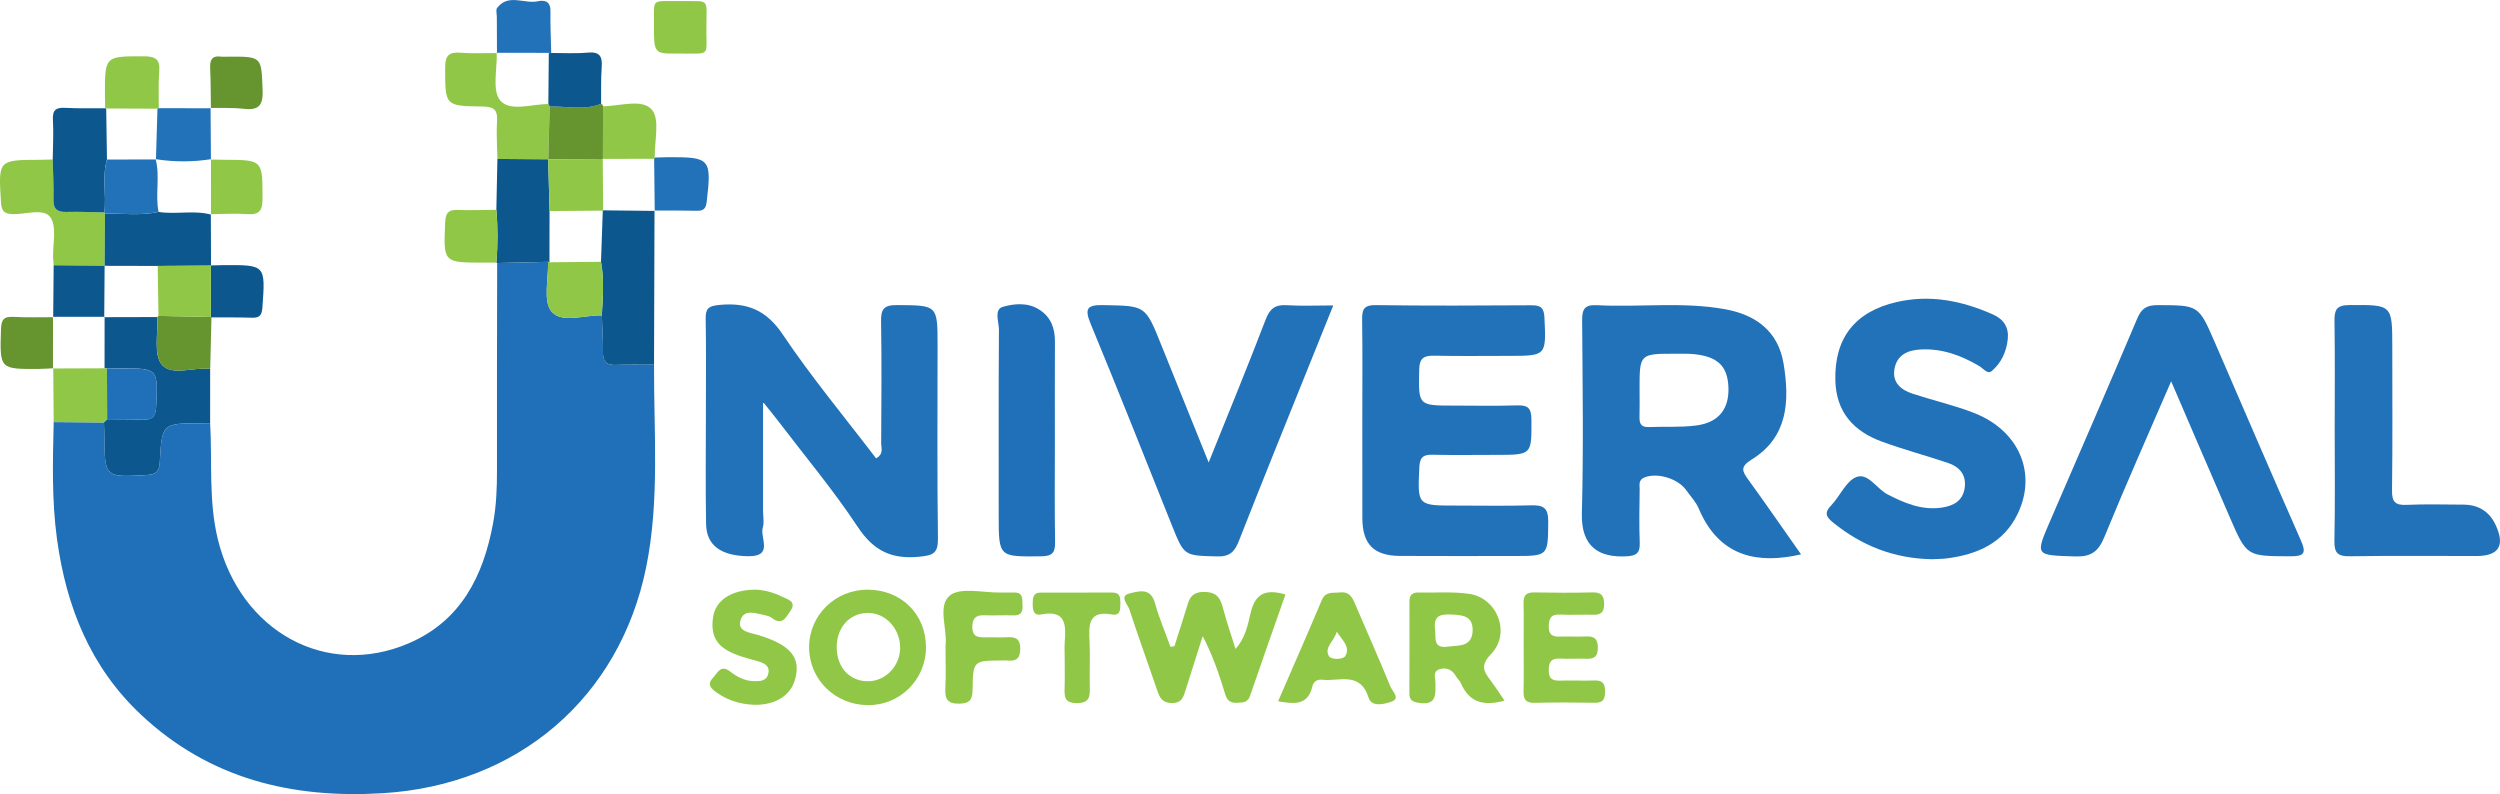 <?xml version="1.0" encoding="utf-8"?>
<!-- Generator: Adobe Illustrator 16.0.0, SVG Export Plug-In . SVG Version: 6.00 Build 0)  -->
<!DOCTYPE svg PUBLIC "-//W3C//DTD SVG 1.1//EN" "http://www.w3.org/Graphics/SVG/1.1/DTD/svg11.dtd">
<svg version="1.1" id="Layer_1" xmlns="http://www.w3.org/2000/svg" xmlns:xlink="http://www.w3.org/1999/xlink" x="0px" y="0px"
	 width="141.258px" height="44.868px" viewBox="0 0 141.258 44.868" enable-background="new 0 0 141.258 44.868"
	 xml:space="preserve">
<g>
	<path fill-rule="evenodd" clip-rule="evenodd" fill="#1F70B8" d="M11.874,23.911c0.124,2.197-0.097,4.406,0.441,6.587
		c1.28,5.18,6.108,7.854,10.781,5.85c2.956-1.269,4.217-3.808,4.768-6.801c0.181-0.987,0.219-1.984,0.217-2.987
		c-0.008-3.899,0.005-7.798,0.01-11.697c0.958-0.023,1.916-0.046,2.874-0.069c0.034,0.96-0.29,2.213,0.194,2.805
		c0.565,0.691,1.867,0.189,2.848,0.224c0.024,0.687,0.074,1.374,0.064,2.061c-0.007,0.521,0.172,0.758,0.717,0.736
		c0.722-0.028,1.445-0.011,2.168-0.012c-0.018,3.82,0.324,7.66-0.446,11.445c-1.5,7.376-7.24,12.295-14.878,12.765
		c-5.119,0.314-9.786-0.804-13.644-4.417c-2.882-2.699-4.246-6.123-4.768-9.946c-0.3-2.194-0.239-4.401-0.187-6.606
		c0.947,0.007,1.895,0.014,2.842,0.021c0.008,0.24,0.021,0.48,0.023,0.722c0.02,2.406,0.018,2.39,2.402,2.249
		c0.53-0.031,0.698-0.207,0.728-0.732c0.124-2.188,0.14-2.187,2.331-2.191C11.529,23.915,11.702,23.913,11.874,23.911z"/>
	<path fill-rule="evenodd" clip-rule="evenodd" fill="#2272B9" d="M43.116,22.716c0,2.263,0,4.212,0,6.16
		c0,0.312,0.072,0.644-0.015,0.928c-0.176,0.578,0.628,1.642-0.818,1.624c-1.514-0.019-2.364-0.586-2.387-1.817
		c-0.038-2.07-0.011-4.143-0.011-6.213c0-1.795,0.021-3.591-0.012-5.385c-0.01-0.572,0.153-0.722,0.741-0.781
		c1.563-0.156,2.666,0.255,3.61,1.661c1.627,2.424,3.506,4.68,5.278,7.005c0.45-0.25,0.285-0.597,0.287-0.867
		c0.015-2.277,0.031-4.557-0.005-6.834c-0.011-0.675,0.105-0.966,0.881-0.96c2.311,0.016,2.311-0.021,2.311,2.313
		c0,3.624-0.028,7.249,0.021,10.872c0.011,0.838-0.264,0.953-1.035,1.032c-1.569,0.162-2.597-0.322-3.494-1.678
		c-1.387-2.096-3.011-4.034-4.537-6.038C43.73,23.477,43.521,23.224,43.116,22.716z"/>
	<path fill-rule="evenodd" clip-rule="evenodd" fill="#2272B9" d="M101.765,31.322c-0.278,0.059-0.345,0.074-0.413,0.087
		c-2.466,0.461-4.342-0.24-5.371-2.681c-0.157-0.373-0.461-0.685-0.698-1.023c-0.47-0.668-1.63-1.012-2.352-0.735
		c-0.371,0.143-0.282,0.436-0.285,0.688c-0.014,1.001-0.035,2.004,0.004,3.003c0.022,0.587-0.181,0.746-0.765,0.774
		c-1.471,0.072-2.558-0.475-2.505-2.44c0.097-3.622,0.041-7.248,0.015-10.873c-0.005-0.647,0.131-0.916,0.842-0.878
		c2.407,0.129,4.831-0.208,7.229,0.227c1.76,0.319,3.012,1.255,3.313,3.085c0.342,2.09,0.258,4.137-1.802,5.407
		c-0.673,0.416-0.539,0.663-0.187,1.148C99.774,28.467,100.726,29.847,101.765,31.322z M92.641,22.011
		c0,0.517,0.01,1.034-0.004,1.551c-0.01,0.369,0.092,0.586,0.518,0.568c0.895-0.036,1.799,0.025,2.683-0.088
		c1.284-0.166,1.88-0.945,1.823-2.185c-0.054-1.171-0.606-1.706-1.931-1.845c-0.342-0.035-0.688-0.024-1.033-0.024
		C92.639,19.984,92.639,19.985,92.641,22.011z"/>
	<path fill-rule="evenodd" clip-rule="evenodd" fill="#2272B9" d="M76.975,23.786c0-1.897,0.017-3.796-0.01-5.692
		c-0.009-0.573,0.061-0.864,0.764-0.854c2.933,0.041,5.865,0.027,8.799,0.009c0.52-0.004,0.712,0.135,0.738,0.69
		c0.101,2.17,0.122,2.169-2.066,2.169c-1.38,0-2.761,0.02-4.14-0.01c-0.583-0.012-0.856,0.107-0.87,0.784
		c-0.042,2.036-0.074,2.035,1.974,2.035c1.173,0,2.348,0.027,3.519-0.012c0.598-0.02,0.844,0.103,0.847,0.782
		c0.009,2.015,0.044,2.014-1.987,2.015c-1.208,0-2.416,0.02-3.623-0.008c-0.537-0.013-0.699,0.181-0.724,0.716
		c-0.1,2.157-0.119,2.156,2.072,2.156c1.414,0,2.83,0.029,4.243-0.013c0.686-0.021,0.974,0.138,0.968,0.903
		c-0.015,1.96,0.023,1.96-1.95,1.96c-2.14,0-4.278,0.009-6.418-0.004c-1.491-0.008-2.131-0.661-2.134-2.141
		C76.973,27.444,76.975,25.615,76.975,23.786z"/>
	<path fill-rule="evenodd" clip-rule="evenodd" fill="#2272B9" d="M109.145,31.598c-2.15-0.042-3.965-0.772-5.574-2.076
		c-0.401-0.325-0.501-0.556-0.101-0.97c0.501-0.519,0.829-1.365,1.419-1.597c0.658-0.258,1.149,0.663,1.77,0.983
		c0.968,0.5,1.94,0.905,3.057,0.743c0.662-0.096,1.196-0.384,1.297-1.123c0.101-0.738-0.301-1.186-0.954-1.404
		c-1.239-0.415-2.506-0.754-3.732-1.203c-1.591-0.582-2.58-1.663-2.624-3.458c-0.06-2.39,1.109-3.886,3.466-4.427
		c1.903-0.438,3.694-0.07,5.437,0.701c0.604,0.268,0.91,0.721,0.84,1.393c-0.075,0.712-0.364,1.344-0.902,1.802
		c-0.247,0.211-0.486-0.149-0.707-0.278c-1.031-0.606-2.112-1.007-3.333-0.936c-0.722,0.042-1.304,0.306-1.453,1.066
		c-0.158,0.804,0.361,1.217,1.036,1.438c1.146,0.375,2.329,0.644,3.448,1.079c2.533,0.985,3.574,3.383,2.479,5.683
		c-0.79,1.662-2.277,2.314-4.007,2.536C109.698,31.589,109.386,31.585,109.145,31.598z"/>
	<path fill-rule="evenodd" clip-rule="evenodd" fill="#2272B9" d="M122.677,21.545c-1.311,3.035-2.585,5.896-3.771,8.791
		c-0.337,0.822-0.741,1.135-1.652,1.105c-2.275-0.073-2.272-0.021-1.386-2.071c1.64-3.79,3.286-7.577,4.896-11.38
		c0.241-0.569,0.542-0.751,1.148-0.749c2.313,0.007,2.313-0.017,3.237,2.113c1.615,3.726,3.214,7.458,4.854,11.172
		c0.33,0.747,0.187,0.91-0.609,0.907c-2.436-0.013-2.441,0.019-3.396-2.185C124.905,26.732,123.825,24.211,122.677,21.545z"/>
	<path fill-rule="evenodd" clip-rule="evenodd" fill="#2272B9" d="M68.293,26.131c1.16-2.89,2.224-5.468,3.219-8.071
		c0.238-0.624,0.542-0.856,1.195-0.815c0.823,0.052,1.652,0.013,2.627,0.013c-0.497,1.233-0.954,2.365-1.41,3.499
		c-1.31,3.26-2.633,6.515-3.913,9.785c-0.243,0.621-0.507,0.919-1.244,0.898c-1.854-0.053-1.851-0.009-2.542-1.734
		c-1.524-3.805-3.029-7.617-4.597-11.403c-0.38-0.918-0.168-1.081,0.751-1.063c2.34,0.045,2.337,0.009,3.228,2.229
		C66.46,21.596,67.321,23.721,68.293,26.131z"/>
	<path fill-rule="evenodd" clip-rule="evenodd" fill="#2272B9" d="M131.918,24.257c0-2.036,0.019-4.072-0.012-6.108
		c-0.009-0.625,0.1-0.907,0.832-0.912c2.434-0.014,2.434-0.047,2.434,2.405c0,2.692,0.02,5.384-0.015,8.075
		c-0.009,0.645,0.185,0.837,0.817,0.809c1.068-0.049,2.14-0.016,3.209-0.013c0.838,0.003,1.462,0.374,1.82,1.132
		c0.56,1.182,0.193,1.772-1.076,1.772c-2.381,0-4.763-0.022-7.143,0.014c-0.668,0.011-0.897-0.164-0.883-0.859
		C131.945,28.467,131.918,26.361,131.918,24.257z"/>
	<path fill-rule="evenodd" clip-rule="evenodd" fill="#1F70B8" d="M59.604,25.003c0,1.864-0.022,3.729,0.012,5.594
		c0.011,0.609-0.128,0.83-0.793,0.837c-2.394,0.024-2.393,0.053-2.393-2.333c0-3.487-0.011-6.976,0.013-10.464
		c0.003-0.445-0.294-1.152,0.222-1.3c0.654-0.188,1.437-0.264,2.099,0.184c0.633,0.428,0.848,1.045,0.843,1.784
		C59.596,21.203,59.604,23.104,59.604,25.003z"/>
	<path fill-rule="evenodd" clip-rule="evenodd" fill="#90C746" d="M66.359,36.511c0.219-0.688,0.446-1.375,0.655-2.066
		c0.16-0.53,0.241-1.008,1.038-0.998c0.756,0.009,0.912,0.396,1.064,0.965c0.196,0.731,0.443,1.449,0.694,2.255
		c0.552-0.605,0.696-1.357,0.854-2.033c0.26-1.109,0.857-1.369,1.968-1.043c-0.67,1.91-1.346,3.813-1.999,5.725
		c-0.137,0.398-0.42,0.377-0.736,0.394c-0.363,0.019-0.557-0.111-0.667-0.477c-0.333-1.103-0.703-2.193-1.274-3.29
		c-0.327,1.031-0.653,2.063-0.98,3.095c-0.116,0.364-0.211,0.684-0.738,0.687c-0.541,0.003-0.703-0.275-0.848-0.702
		c-0.52-1.534-1.078-3.056-1.578-4.596c-0.089-0.276-0.596-0.751,0.011-0.895c0.472-0.111,1.18-0.367,1.429,0.523
		c0.237,0.847,0.584,1.663,0.882,2.493C66.209,36.535,66.284,36.522,66.359,36.511z"/>
	<path fill-rule="evenodd" clip-rule="evenodd" fill="#0C588E" d="M11.874,23.911c-0.172,0.002-0.344,0.004-0.516,0.004
		c-2.19,0.005-2.207,0.004-2.331,2.191c-0.029,0.525-0.198,0.701-0.728,0.732c-2.384,0.141-2.382,0.157-2.402-2.249
		c-0.001-0.241-0.015-0.481-0.023-0.722c0.061-0.061,0.121-0.121,0.181-0.181c0.651,0.008,1.303-0.004,1.952,0.028
		c0.542,0.027,0.789-0.125,0.817-0.735c0.101-2.171,0.125-2.17-2.063-2.162c-0.24,0.001-0.479,0.005-0.72,0.008
		c-0.044-0.011-0.089-0.017-0.134-0.018c0.001-0.969,0.002-1.937,0.003-2.905l-0.021,0.02c0.998-0.002,1.996-0.004,2.994-0.007
		c0.056,0.916-0.217,2.101,0.254,2.677c0.556,0.68,1.8,0.135,2.737,0.25C11.876,21.865,11.875,22.889,11.874,23.911z"/>
	<path fill-rule="evenodd" clip-rule="evenodd" fill="#0C588E" d="M36.955,20.607c-0.723,0.001-1.446-0.017-2.168,0.012
		c-0.545,0.021-0.725-0.215-0.717-0.736c0.01-0.687-0.04-1.374-0.064-2.06c0.056-1.012,0.141-2.024-0.048-3.031
		c0.034-0.97,0.068-1.939,0.102-2.908c0.978,0.011,1.957,0.021,2.935,0.033l-0.013-0.021C36.972,14.799,36.963,17.703,36.955,20.607
		z"/>
	<path fill-rule="evenodd" clip-rule="evenodd" fill="#90C746" d="M52.321,36.581c-0.003,1.825-1.479,3.284-3.296,3.262
		c-1.86-0.024-3.312-1.464-3.308-3.28c0.004-1.813,1.489-3.259,3.33-3.244C50.938,33.334,52.325,34.717,52.321,36.581z
		 M47.276,36.609c0.02,1.114,0.735,1.882,1.759,1.885c1.019,0.004,1.862-0.902,1.825-1.961c-0.037-1.051-0.834-1.892-1.801-1.9
		C48.01,34.624,47.256,35.46,47.276,36.609z"/>
	<path fill-rule="evenodd" clip-rule="evenodd" fill="#90C746" d="M85.01,39.587c-1.161,0.325-1.991,0.11-2.46-0.972
		c-0.067-0.155-0.208-0.275-0.295-0.424c-0.2-0.344-0.5-0.48-0.874-0.391c-0.451,0.108-0.275,0.503-0.275,0.774
		c0.001,0.645,0.096,1.289-0.916,1.142c-0.376-0.055-0.559-0.146-0.556-0.55c0.011-1.727,0.007-3.453,0.004-5.18
		c0-0.336,0.137-0.513,0.49-0.505c0.966,0.021,1.945-0.064,2.893,0.076c1.6,0.238,2.358,2.234,1.229,3.4
		c-0.649,0.669-0.388,1.01-0.004,1.523C84.508,38.832,84.744,39.2,85.01,39.587z M81.836,36.533
		c0.609-0.076,1.369,0.029,1.373-0.944c0.002-0.761-0.536-0.835-1.128-0.863c-0.604-0.029-1.103-0.018-0.996,0.825
		C81.147,36.041,80.942,36.67,81.836,36.533z"/>
	<path fill-rule="evenodd" clip-rule="evenodd" fill="#90C746" d="M72.217,39.624c0.837-1.932,1.666-3.813,2.464-5.706
		c0.222-0.527,0.638-0.399,1.034-0.444c0.476-0.054,0.665,0.214,0.827,0.594c0.673,1.58,1.377,3.147,2.026,4.737
		c0.102,0.248,0.576,0.665,0.057,0.842c-0.389,0.133-1.118,0.331-1.293-0.221c-0.482-1.522-1.683-0.902-2.641-1.02
		c-0.285-0.035-0.482,0.137-0.54,0.38C73.896,39.874,73.128,39.782,72.217,39.624z M75.532,35.694
		c-0.135,0.518-0.738,0.888-0.44,1.385c0.119,0.198,0.797,0.207,0.927-0.018C76.32,36.542,75.808,36.135,75.532,35.694z"/>
	<path fill-rule="evenodd" clip-rule="evenodd" fill="#90C746" d="M42.693,33.318c0.426,0.007,1,0.145,1.523,0.409
		c0.286,0.145,0.821,0.252,0.44,0.801c-0.251,0.363-0.46,0.832-1.029,0.398c-0.106-0.081-0.247-0.133-0.38-0.158
		c-0.523-0.101-1.222-0.405-1.415,0.31c-0.165,0.611,0.562,0.669,0.993,0.799c1.862,0.559,2.47,1.294,2.08,2.575
		c-0.344,1.13-1.669,1.634-3.216,1.238c-0.442-0.113-0.839-0.303-1.207-0.567c-0.305-0.22-0.553-0.446-0.197-0.822
		c0.264-0.28,0.432-0.775,0.97-0.358c0.384,0.297,0.811,0.528,1.317,0.542c0.352,0.009,0.736,0.014,0.839-0.416
		c0.106-0.442-0.226-0.6-0.578-0.703c-0.297-0.087-0.597-0.165-0.893-0.258c-1.357-0.427-1.813-1.041-1.652-2.221
		C40.418,33.939,41.3,33.32,42.693,33.318z"/>
	<path fill-rule="evenodd" clip-rule="evenodd" fill="#90C746" d="M86.091,36.556c0-0.826,0.015-1.653-0.006-2.479
		c-0.011-0.442,0.155-0.61,0.602-0.603c1.102,0.021,2.204,0.024,3.306-0.001c0.511-0.012,0.646,0.205,0.644,0.679
		c-0.002,0.467-0.209,0.595-0.629,0.584c-0.619-0.017-1.24,0.021-1.859-0.011c-0.519-0.026-0.635,0.216-0.639,0.681
		c-0.003,0.483,0.233,0.578,0.64,0.564c0.481-0.017,0.966,0.016,1.446-0.008c0.465-0.023,0.687,0.115,0.688,0.633
		c0.002,0.52-0.224,0.65-0.686,0.628c-0.48-0.023-0.965,0.021-1.445-0.011c-0.515-0.033-0.642,0.205-0.644,0.675
		c-0.002,0.479,0.224,0.58,0.636,0.57c0.653-0.018,1.309,0.013,1.963-0.008c0.463-0.016,0.585,0.205,0.585,0.626
		c-0.001,0.412-0.099,0.642-0.571,0.634c-1.136-0.02-2.273-0.025-3.409,0.004c-0.518,0.013-0.643-0.212-0.628-0.678
		C86.108,38.209,86.091,37.383,86.091,36.556z"/>
	<path fill-rule="evenodd" clip-rule="evenodd" fill="#90C746" d="M53.425,36.451c0.124-0.849-0.471-2.209,0.236-2.797
		c0.601-0.5,1.91-0.15,2.905-0.174c0.241-0.006,0.483,0.008,0.724,0c0.545-0.017,0.463,0.382,0.486,0.717
		c0.025,0.371-0.091,0.589-0.517,0.574c-0.551-0.019-1.104,0.015-1.656-0.006c-0.495-0.019-0.666,0.205-0.664,0.681
		c0.002,0.478,0.261,0.574,0.659,0.565c0.448-0.01,0.898,0.017,1.345-0.005c0.456-0.022,0.696,0.098,0.705,0.624
		c0.009,0.562-0.22,0.749-0.739,0.691c-0.102-0.012-0.207-0.002-0.31-0.002c-1.598,0.01-1.622,0.01-1.645,1.636
		c-0.008,0.559-0.138,0.793-0.748,0.805c-0.671,0.012-0.822-0.266-0.791-0.864C53.455,38.14,53.425,37.379,53.425,36.451z"/>
	<path fill-rule="evenodd" clip-rule="evenodd" fill="#90C746" d="M28.105,8.98c-0.011-0.72-0.066-1.443-0.021-2.16
		c0.041-0.655-0.226-0.794-0.831-0.802c-2.126-0.028-2.096-0.05-2.101-2.188c-0.001-0.683,0.202-0.904,0.87-0.851
		c0.683,0.054,1.372,0.016,2.059,0.019l-0.015-0.017c0.035,0.92-0.272,2.117,0.192,2.687c0.542,0.666,1.784,0.21,2.724,0.211
		c0.038,0.039,0.063,0.085,0.075,0.139c-0.026,0.995-0.052,1.991-0.079,2.986C30.021,8.997,29.063,8.988,28.105,8.98z"/>
	<path fill-rule="evenodd" clip-rule="evenodd" fill="#90C746" d="M3.032,14.989C3.021,14.853,3.005,14.716,3,14.58
		c-0.026-0.783,0.223-1.752-0.15-2.296c-0.372-0.544-1.4-0.161-2.138-0.185c-0.492-0.017-0.626-0.192-0.656-0.668
		c-0.151-2.395-0.165-2.394,2.203-2.402c0.24-0.001,0.479-0.011,0.719-0.017c0.017,0.75,0.059,1.502,0.04,2.251
		C3.006,11.8,3.22,11.989,3.743,11.975c0.716-0.019,1.434,0.016,2.151,0.026l0.039,0.065c-0.007,0.985-0.014,1.969-0.021,2.954
		C4.952,15.01,3.992,15,3.032,14.989z"/>
	<path fill-rule="evenodd" clip-rule="evenodd" fill="#0C588E" d="M5.894,12.001c-0.717-0.011-1.435-0.046-2.151-0.027
		C3.22,11.989,3.006,11.8,3.019,11.263c0.019-0.749-0.023-1.5-0.04-2.251C2.987,8.263,3.033,7.511,2.99,6.764
		c-0.032-0.563,0.186-0.699,0.703-0.67c0.748,0.041,1.5,0.018,2.249,0.022c0,0,0.058,0.014,0.059,0.014
		C6.016,7.091,6.03,8.052,6.044,9.014C5.754,9.998,6.023,11.009,5.894,12.001z"/>
	<path fill-rule="evenodd" clip-rule="evenodd" fill="#0C588E" d="M5.912,15.02c0.007-0.984,0.014-1.969,0.021-2.953
		c1.01-0.005,2.023,0.124,3.026-0.092c0.982,0.153,1.985-0.11,2.962,0.149l-0.008-0.021c0.003,0.965,0.007,1.93,0.011,2.895
		l-0.007,0.01c-1.002,0.006-2.005,0.013-3.008,0.019C7.91,15.025,6.911,15.022,5.912,15.02L5.912,15.02z"/>
	<path fill-rule="evenodd" clip-rule="evenodd" fill="#0C588E" d="M28.105,8.98c0.958,0.008,1.917,0.017,2.875,0.025L30.974,9
		c0.026,0.976,0.051,1.951,0.077,2.926c-0.001,0.964-0.003,1.929-0.004,2.894l-0.083-0.027c-0.958,0.023-1.916,0.046-2.874,0.069
		c0,0-0.041-0.024-0.041-0.024c0.08-0.995,0.085-1.989-0.004-2.983C28.065,10.897,28.085,9.938,28.105,8.98z"/>
	<path fill-rule="evenodd" clip-rule="evenodd" fill="#90C746" d="M60.158,37.217c0-0.311-0.02-0.622,0.003-0.931
		c0.073-0.966,0.082-1.842-1.329-1.568c-0.432,0.084-0.486-0.257-0.481-0.602c0.004-0.33,0.011-0.634,0.464-0.633
		c1.345,0.003,2.69,0.004,4.036-0.002c0.468-0.002,0.449,0.314,0.452,0.636c0.002,0.33-0.009,0.686-0.466,0.603
		c-1.341-0.243-1.323,0.583-1.275,1.516c0.044,0.86-0.007,1.725,0.015,2.587c0.014,0.54-0.017,0.912-0.747,0.904
		c-0.688-0.008-0.692-0.367-0.677-0.854C60.171,38.321,60.158,37.769,60.158,37.217z"/>
	<path fill-rule="evenodd" clip-rule="evenodd" fill="#90C746" d="M5.909,20.809c0.045,0.001,0.09,0.007,0.135,0.018
		c0.004,0.953,0.008,1.907,0.012,2.861c-0.061,0.06-0.121,0.12-0.181,0.181c-0.947-0.007-1.895-0.014-2.842-0.021
		c-0.008-1.014-0.016-2.027-0.024-3.04L2.993,20.82C3.965,20.816,4.937,20.813,5.909,20.809z"/>
	<path fill-rule="evenodd" clip-rule="evenodd" fill="#66942E" d="M30.979,9.005c0.026-0.996,0.053-1.991,0.079-2.986
		c0.97-0.024,1.955,0.228,2.907-0.153c0.061,0.026,0.098,0.072,0.11,0.137c-0.003,0.991-0.005,1.982-0.008,2.974l-0.008,0.008
		C33.03,8.99,32.002,8.995,30.974,9L30.979,9.005z"/>
	<path fill-rule="evenodd" clip-rule="evenodd" fill="#2272B9" d="M36.997,8.902c0.241-0.007,0.482-0.019,0.724-0.02
		c2.419-0.013,2.492,0.083,2.211,2.515c-0.048,0.413-0.2,0.521-0.573,0.512c-0.792-0.019-1.585-0.011-2.378-0.015l0.013,0.021
		c-0.011-0.981-0.022-1.962-0.033-2.944L36.997,8.902z"/>
	<path fill-rule="evenodd" clip-rule="evenodd" fill="#0C588E" d="M33.965,5.866c-0.952,0.38-1.937,0.129-2.907,0.153
		c-0.011-0.054-0.037-0.1-0.075-0.139c0.009-0.965,0.017-1.93,0.026-2.895l0.067,0.021l0.07-0.013
		c0.69-0.002,1.384,0.042,2.068-0.021c0.674-0.061,0.828,0.219,0.784,0.825C33.948,4.485,33.973,5.176,33.965,5.866z"/>
	<path fill-rule="evenodd" clip-rule="evenodd" fill="#90C746" d="M6,6.13L5.942,6.116C5.938,5.875,5.93,5.634,5.93,5.393
		c-0.007-2.24-0.007-2.212,2.197-2.212c0.674,0,0.926,0.183,0.87,0.867C8.941,4.732,8.976,5.424,8.971,6.112L8.897,6.141
		C7.931,6.137,6.966,6.133,6,6.13z"/>
	<path fill-rule="evenodd" clip-rule="evenodd" fill="#90C746" d="M36.997,8.902L36.96,8.973c-0.965,0.001-1.929,0.002-2.894,0.003
		c0.003-0.992,0.005-1.983,0.008-2.974c0.952-0.001,2.214-0.443,2.758,0.195C37.301,6.746,36.973,7.974,36.997,8.902z"/>
	<path fill-rule="evenodd" clip-rule="evenodd" fill="#2272B9" d="M8.897,6.141l0.074-0.028c0.982,0.002,1.964,0.003,2.946,0.005
		l-0.019-0.019c0.006,0.973,0.013,1.945,0.02,2.917l0.006-0.022c-1.043,0.164-2.086,0.164-3.13,0l0.018,0.018
		C8.839,8.055,8.868,7.098,8.897,6.141z"/>
	<path fill-rule="evenodd" clip-rule="evenodd" fill="#2272B9" d="M31.146,2.994l-0.07,0.013c0,0-0.067-0.021-0.068-0.021
		c-0.98-0.001-1.961-0.002-2.942-0.003l0.015,0.017c-0.003-0.682-0.006-1.364-0.009-2.047c0-0.171-0.067-0.395,0.015-0.503
		c0.637-0.836,1.539-0.212,2.306-0.379c0.415-0.091,0.722,0.03,0.71,0.575C31.088,1.426,31.13,2.21,31.146,2.994z"/>
	<path fill-rule="evenodd" clip-rule="evenodd" fill="#90C746" d="M11.917,9.015c0.24,0.005,0.48,0.013,0.72,0.013
		c2.225,0.006,2.197,0.006,2.196,2.2c0,0.669-0.179,0.92-0.863,0.87c-0.682-0.051-1.371,0-2.057,0.005l0.008,0.021
		c0-1.043,0.001-2.087,0.001-3.13L11.917,9.015z"/>
	<path fill-rule="evenodd" clip-rule="evenodd" fill="#90C746" d="M38.536,0.059c1.624,0.036,1.376-0.248,1.377,1.663
		c0,1.529,0.244,1.287-1.63,1.304c-1.334,0.012-1.345,0.002-1.33-1.711C36.967-0.152,36.753,0.083,38.536,0.059z"/>
	<path fill-rule="evenodd" clip-rule="evenodd" fill="#0C588E" d="M11.924,14.998c0.241-0.006,0.481-0.018,0.722-0.019
		c2.369-0.009,2.353-0.009,2.181,2.401c-0.033,0.458-0.179,0.588-0.608,0.572c-0.756-0.027-1.514-0.013-2.271-0.017l-0.036-0.025
		c0.002-0.968,0.003-1.935,0.005-2.903L11.924,14.998z"/>
	<path fill-rule="evenodd" clip-rule="evenodd" fill="#66942E" d="M11.877,20.843c-0.938-0.115-2.182,0.43-2.737-0.25
		c-0.471-0.576-0.198-1.761-0.253-2.677c0.001,0,0.069-0.065,0.069-0.065c0.985,0.021,1.971,0.041,2.957,0.061l0.036,0.025
		C11.924,18.905,11.901,19.874,11.877,20.843z"/>
	<path fill-rule="evenodd" clip-rule="evenodd" fill="#66942E" d="M11.917,6.117c-0.012-0.752-0.007-1.505-0.042-2.256
		c-0.022-0.461,0.089-0.732,0.615-0.662c0.135,0.019,0.273,0.003,0.411,0.002c1.921-0.007,1.865-0.005,1.938,1.913
		c0.034,0.905-0.277,1.125-1.096,1.032c-0.608-0.07-1.229-0.036-1.844-0.048L11.917,6.117z"/>
	<path fill-rule="evenodd" clip-rule="evenodd" fill="#90C746" d="M28.045,11.855c0.089,0.994,0.083,1.988,0.004,2.983
		c-0.239,0-0.479,0.001-0.718,0.001c-2.301,0-2.279,0.001-2.175-2.305c0.025-0.564,0.235-0.69,0.735-0.672
		C26.608,11.888,27.327,11.86,28.045,11.855z"/>
	<path fill-rule="evenodd" clip-rule="evenodd" fill="#66942E" d="M3.008,20.808c-0.273,0.013-0.546,0.036-0.819,0.037
		c-2.22,0.014-2.202,0.013-2.133-2.237c0.016-0.521,0.137-0.736,0.691-0.704c0.75,0.044,1.506,0.016,2.259,0.019l-0.011-0.02
		c0,0.973-0.001,1.945-0.002,2.918L3.008,20.808z"/>
	<path fill-rule="evenodd" clip-rule="evenodd" fill="#0C588E" d="M3.032,14.989c0.96,0.01,1.919,0.021,2.879,0.03l0,0
		c-0.007,0.968-0.014,1.935-0.021,2.903l0.021-0.02c-0.972,0-1.945,0-2.917-0.001l0.011,0.02
		C3.015,16.944,3.023,15.967,3.032,14.989z"/>
	<path fill-rule="evenodd" clip-rule="evenodd" fill="#90C746" d="M33.957,14.792c0.189,1.007,0.104,2.02,0.048,3.031
		c-0.981-0.035-2.283,0.467-2.848-0.225c-0.484-0.592-0.16-1.845-0.194-2.805c0,0,0.083,0.026,0.083,0.026
		C32.017,14.81,32.987,14.801,33.957,14.792z"/>
	<path fill-rule="evenodd" clip-rule="evenodd" fill="#1F70B8" d="M6.056,23.688c-0.004-0.954-0.008-1.908-0.012-2.861
		c0.24-0.003,0.479-0.007,0.719-0.008c2.188-0.008,2.164-0.009,2.063,2.162c-0.028,0.61-0.275,0.763-0.817,0.735
		C7.358,23.684,6.707,23.695,6.056,23.688z"/>
	<path fill-rule="evenodd" clip-rule="evenodd" fill="#2272B9" d="M8.959,11.974c-1.003,0.216-2.017,0.087-3.026,0.092
		c0,0-0.04-0.066-0.04-0.066c0.13-0.991-0.139-2.003,0.151-2.987c0.922,0,1.844-0.001,2.766-0.002c0,0-0.018-0.018-0.017-0.018
		C9.055,9.975,8.76,10.988,8.959,11.974z"/>
	<path fill-rule="evenodd" clip-rule="evenodd" fill="#90C746" d="M8.955,17.851c-0.015-0.94-0.03-1.882-0.045-2.823
		c1.002-0.006,2.005-0.013,3.007-0.019c-0.002,0.968-0.003,1.935-0.005,2.903C10.926,17.892,9.94,17.871,8.955,17.851z"/>
	<path fill-rule="evenodd" clip-rule="evenodd" fill="#90C746" d="M34.058,8.984c0.007,0.972,0.015,1.944,0.022,2.917
		c-1.01,0.008-2.02,0.017-3.03,0.025C31.025,10.95,31,9.975,30.974,9C32.002,8.995,33.03,8.99,34.058,8.984z"/>
</g>
</svg>

